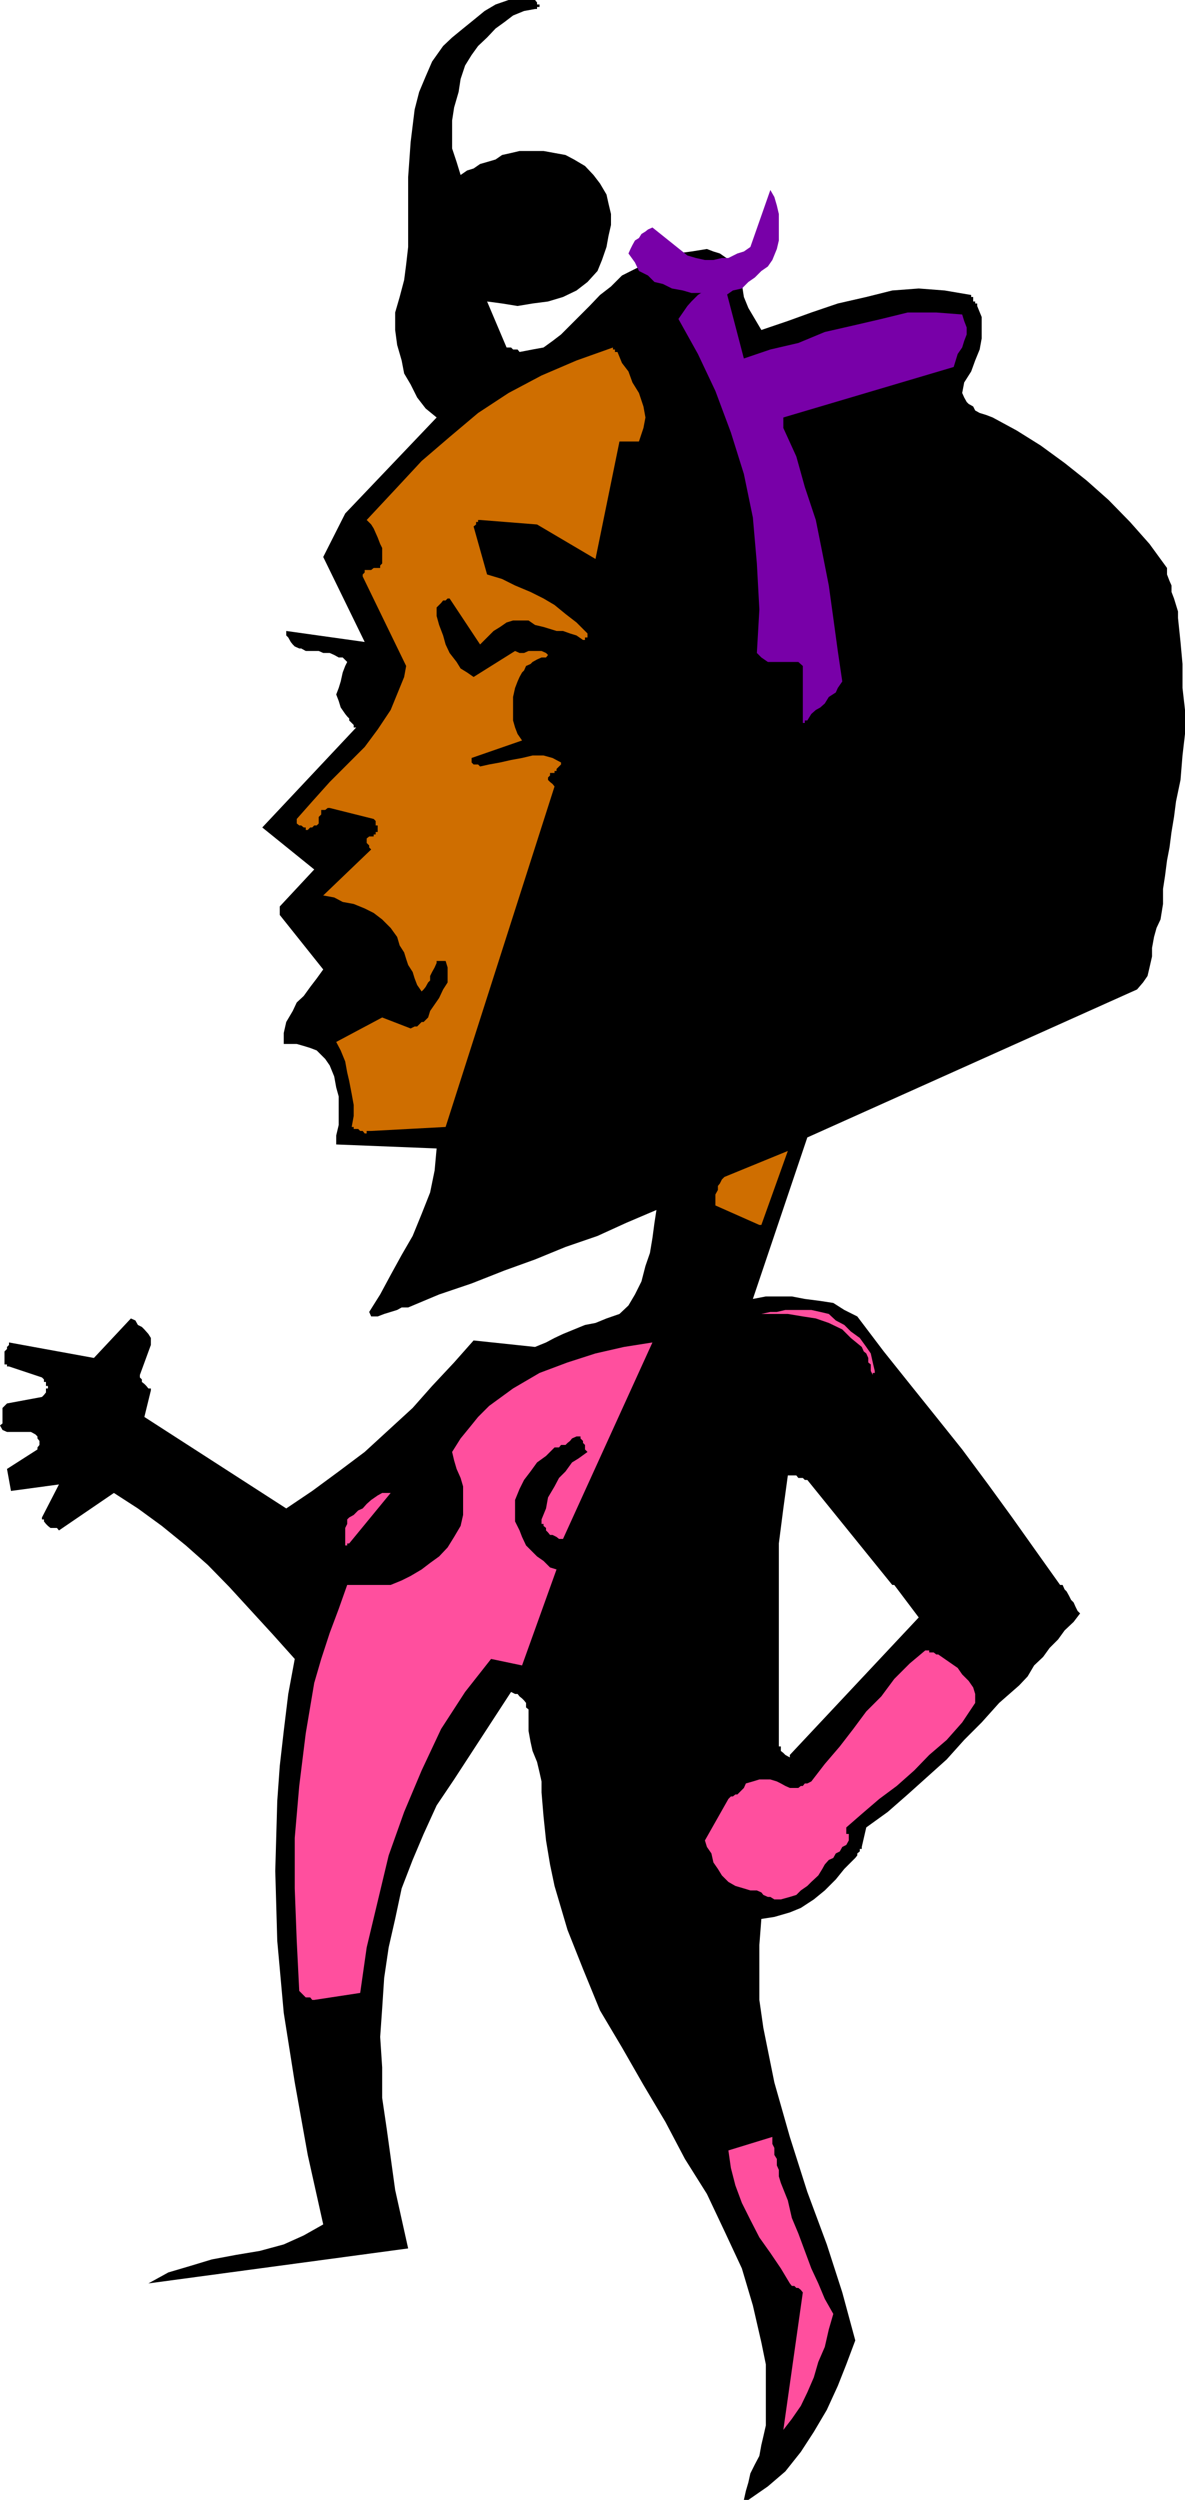 <svg height="480" viewBox="0 0 170.784 360" width="227.712" xmlns="http://www.w3.org/2000/svg"><path style="fill:#000" d="M365.39 469.185h-24.264l3.528 4.68-18.576 19.8v.36l-.648-.36-.288-.288-.36-.288v-.649h-.288v-29.232l.648-5.04.648-4.752h1.224l.288.36h.648l.288.288h.36l12.24 15.12h24.192l-3.384-4.752-3.528-4.968-3.456-4.752-3.744-5.04-3.744-4.68-3.816-4.752-3.744-4.68-3.816-5.04-1.872-.936-1.584-1.008-1.872-.288-2.232-.288-1.872-.36h-3.744l-1.872.36 7.848-23.256 47.52-21.312.864-1.008.648-.936.288-1.224.36-1.584v-1.224l.288-1.584.36-1.296.576-1.224.36-2.232v-2.16l.288-1.872.288-2.232.36-1.872.288-2.232.36-2.16.288-2.232.648-3.096.288-3.528.36-3.096v-3.456l-.36-3.168v-3.456l-.288-3.168-.36-3.456V329l-.288-.936-.288-.936-.36-.936v-.936l-.288-.648-.36-.936v-.936l-2.52-3.456-2.808-3.168-3.096-3.168-3.168-2.808-3.168-2.52-3.456-2.52-3.456-2.16-3.456-1.872-.936-.36-.936-.288-.648-.36-.288-.576-.648-.36-.288-.288-.36-.648-.288-.648.288-1.512 1.008-1.584.576-1.584.648-1.584.288-1.584v-3.096l-.648-1.584v-.36h-.288v-.288h-.288v-.647h-.288v-.288l-3.816-.648-3.744-.288-3.816.288-3.744.936-4.104.936-3.816 1.296-3.384 1.224-3.816 1.296-.936-1.584-.936-1.584-.648-1.584-.288-1.872-.648-1.584-1.296-1.512-.288-.648-.936-.648-.936-.288-.936-.36-2.232.36-2.16.288-2.232.288-1.872 1.008-1.872.936-1.872.936-1.584 1.584-1.584 1.224-1.512 1.584-1.584 1.584-1.224 1.224-1.296 1.296-1.224.936-1.296.936-1.584.288-1.872.36-.288-.36h-.648l-.288-.288h-.648l-2.808-6.624 2.16.288 2.232.36 2.16-.36 2.232-.288 2.16-.648 1.944-.936 1.584-1.224 1.44-1.584.648-1.584.648-1.872.288-1.584.36-1.584v-1.584l-.36-1.512-.288-1.296-.936-1.584-.936-1.224-1.224-1.296-1.584-.936-1.224-.648-1.584-.288-1.584-.288h-3.456l-1.224.288-1.296.288-.936.648-1.224.36-1.008.288-.936.648-.936.288-.936.648-.576-1.872-.648-1.944v-4.032l.288-1.872.648-2.232.288-1.872.648-1.944.936-1.512.936-1.296 1.296-1.224 1.224-1.296 1.296-.936 1.224-.936 1.584-.648 1.584-.288h.288v-.288h.36v-.36h-.36v-.288l-.288-.36h-3.816l-1.872.648-1.584.936-1.584 1.296-1.512 1.224-1.584 1.296-1.296 1.224-1.584 2.232-.936 2.16-.936 2.232-.648 2.52-.576 4.68-.36 5.04v10.08l-.288 2.52-.288 2.232-.648 2.448-.648 2.232v2.52l.288 2.16.648 2.232.36 1.872.936 1.584.936 1.872 1.224 1.584 1.584 1.296-13.176 13.824-3.168 6.264 5.976 12.24-11.304-1.584v.648l.288.288.36.648.288.36.288.288.648.288h.288l.648.36h1.872l.648.288h.936l.648.288.648.36h.576l.648.648-.288.576-.36.936-.288 1.296-.288.936-.36.936.36.936.288.936.648.936.288.36.288.288v.288l.36.36.288.288v.36h.36l-13.536 14.4 7.488 6.048-4.968 5.328v1.224l6.264 7.848-.936 1.296-.936 1.224-.936 1.296-1.008.936-.576 1.224-.936 1.584-.36 1.584v1.584h1.872l1.008.288.936.288.936.36.648.648.576.576.648.936.648 1.584.288 1.584.36 1.296v4.104l-.36 1.512v1.296l14.472.576-.288 3.168-.648 3.168-1.224 3.096-1.296 3.168-1.584 2.736-1.584 2.88-1.512 2.808-1.584 2.52.288.648h.936l.936-.36.936-.288.936-.288.648-.36h.936l4.464-1.872 4.68-1.584 4.752-1.872 4.392-1.584 4.392-1.8 4.608-1.584 4.104-1.872 4.392-1.872-.288 1.872-.288 2.16-.36 2.16-.648 1.872-.576 2.232-.936 1.872-.936 1.584-1.296 1.224-1.872.648-1.584.648-1.512.288-1.584.648-1.584.648-1.224.576-1.224.648-1.584.648-8.856-.936-2.808 3.168-3.168 3.384-2.808 3.168-3.456 3.168-3.456 3.168-3.744 2.808-3.816 2.808-3.744 2.52-20.448-13.176.936-3.816v-.288h-.36l-.288-.36-.288-.288-.36-.288v-.36l-.288-.288v-.36l1.584-4.32v-1.008l-.36-.576-.576-.648-.36-.36-.576-.288-.36-.648-.648-.288-5.328 5.688-12.24-2.232v.36l-.288.288v.288l-.36.36v1.872h.36v.288h.288l4.752 1.584.288.288v.36h.288v.576h.288v.36h-.288v.576l-.288.36-.288.288-5.04.936-.36.36-.288.288v2.232l-.36.288.36.648.648.288h3.456l.648.36.288.288v.288l.288.36v.576l-.288.36v.288l-4.392 2.808.576 3.168 6.912-.936-2.448 4.752v.288h.288v.288l.288.36.288.288.36.288h.936l.288.36 7.92-5.4 3.456 2.232 3.456 2.52 3.456 2.808 3.168 2.808 3.096 3.168 3.168 3.456 3.168 3.456 3.096 3.456-.936 5.04-.648 5.328-.576 5.04-.36 5.04-.288 10.08.288 10.08.936 10.368 1.584 10.008 1.872 10.44 2.232 10.008-2.808 1.584-2.88 1.296-3.456.936-3.456.576-3.456.648-3.096.936-3.168.936-2.88 1.584 37.44-5.04-1.872-8.424-1.224-8.856-.648-4.392v-4.392l-.288-4.392.288-4.104.288-4.392.648-4.392.936-4.104.936-4.392 1.584-4.104 1.584-3.744 1.872-4.104 2.52-3.744 8.208-12.6.576.288h.36l.288.36.36.288.288.288.288.36v.648l.36.288v3.096l.288 1.584.288 1.296.648 1.584.36 1.512.288 1.296v1.584l.288 3.456.36 3.456.576 3.456.648 3.096 1.872 6.336 2.232 5.616 2.448 5.976 3.168 5.328 3.096 5.4 3.168 5.328 2.808 5.328 3.168 5.04 2.52 5.328 2.52 5.4 1.584 5.328 1.224 5.328.648 3.168v8.784l-.36 1.584-.288 1.224-.288 1.584-.648 1.224-.648 1.296-.288 1.296-.36 1.224-.288 1.296h.648L322.91 599l2.52-2.16 2.232-2.808 1.872-2.88 1.872-3.168 1.584-3.456 1.224-3.096 1.296-3.456-1.872-6.912-2.232-6.912-2.808-7.56-2.52-7.92-2.232-7.848-1.584-7.848-.576-4.032v-7.92l.288-3.744 1.872-.288 2.232-.648 1.584-.648 1.872-1.224 1.584-1.296 1.584-1.584 1.224-1.512 1.584-1.584.288-.36v-.288l.36-.288v-.36h.288v-.288l.648-2.808 3.096-2.232 2.88-2.52 2.808-2.52 2.808-2.52 2.52-2.808 2.52-2.52 2.52-2.808 2.88-2.52 1.224-1.296.936-1.584 1.296-1.224.936-1.296 1.224-1.224.936-1.296 1.296-1.224.936-1.224-.36-.36-.288-.576-.288-.648-.36-.36-.288-.576-.36-.648-.288-.288zM285.254 271.76h.648l.576-.288h1.008l.576-.288.648-.36.288-.288.36-.288h.288l.36-.36v-.288h.288v-1.584h-3.456l-.36.288-.576.36h-.36l-.288.288-.648.36-.288.576v1.297l.288.288h.36v.288z" transform="translate(-212.246 -240.945)"/><path style="fill:#ff4f9e" d="m325.142 590.865 1.224-1.584 1.296-1.872.936-1.944.936-2.16.648-2.232.936-2.16.576-2.52.648-2.232-1.224-2.16-.936-2.232-1.008-2.16-.936-2.52-.936-2.52-.936-2.232-.576-2.52-1.008-2.52-.288-.936v-.936l-.288-.648v-.936l-.36-.576v-1.008l-.288-.576v-1.008l-6.336 1.944.36 2.52.648 2.52.936 2.52 1.224 2.448 1.296 2.52 1.584 2.232 1.512 2.232 1.296 2.16.288.36h.36l.288.288h.288l.36.288.288.36zm-67.608-61.92 6.624-1.008.936-6.552 1.584-6.624 1.584-6.624 2.232-6.264 2.52-5.976 2.808-5.976 3.456-5.328 3.744-4.752 4.464.936 4.968-13.824-.936-.288-.936-.936-.936-.648-.648-.648-.936-.936-.576-1.224-.36-.936-.648-1.296v-3.096l.648-1.584.648-1.296.936-1.224.936-1.296 1.296-.936 1.224-1.224h.648l.288-.36h.648l.288-.288.36-.288.288-.36.648-.288h.576v.288l.36.36v.288l.288.288v.648l.36.36-1.296.936-.936.576-.936 1.296-.936.936-.648 1.224-.936 1.584-.288 1.584-.648 1.584v.647h.288v.288l.36.288v.36l.288.288.288.36h.36l.576.288.36.288h.576l12.888-28.296-4.104.648-4.104.936-4.032 1.296-4.032 1.512-3.816 2.232-3.456 2.52-1.584 1.584-1.224 1.512-1.296 1.584-1.224 1.944.288 1.224.36 1.224.576 1.296.36 1.224v4.104l-.36 1.584-.936 1.584-.936 1.512-1.224 1.296-1.296.936-1.224.936-1.584.936-1.296.648-1.584.648h-6.264l-1.224 3.456-1.296 3.456-1.224 3.744-1.008 3.456-1.224 7.272-.936 7.56-.648 7.488v7.272l.288 7.56.36 7.2.288.288.36.36.288.288h.648l.288.36zm66.312-14.472h.936l1.296-.36.936-.288.648-.648.936-.648.576-.576 1.008-.936.576-.936.36-.648.576-.648.648-.288.36-.648.576-.288.36-.648.576-.288.36-.648v-.937h-.36v-.935l2.232-1.944 2.52-2.16 2.52-1.872 2.52-2.232 2.16-2.232 2.52-2.16 2.232-2.52 1.872-2.808v-1.296l-.288-.936-.648-.936-.936-.936-.648-.936-.936-.648-.936-.648-.936-.648h-.288l-.36-.288h-.648v-.288h-.576l-2.232 1.872-2.232 2.232-1.872 2.52-2.16 2.16-1.872 2.52-1.944 2.52-2.16 2.52-1.944 2.52-.576.288h-.36l-.288.36h-.288l-.36.288h-1.224l-.648-.288-.648-.36-.576-.288-.936-.288h-1.584l-.936.288-1.008.288-.288.648-.288.288-.36.36-.288.288h-.288l-.36.288h-.288l-.36.36-3.384 5.976.288.936.648.936.288 1.296.648.936.576.936.936.936 1.008.576 1.224.36.936.288h.936l.648.288.288.36.648.288h.36zm-61.272-51.264 5.976-7.272h-1.224l-.648.36-.936.648-.648.576-.576.648-.648.288-.648.648-.648.36-.288.288v.648l-.288.576v2.52h.288v-.288zm75.744-24.84-.288-1.224-.288-1.296-.648-.936-.936-1.296-1.296-.936-.936-.936-1.224-.648-1.008-.936-1.224-.288-1.296-.288h-3.744l-1.224.288h-.936l-1.296.288h3.816l2.16.36 1.872.288 1.872.648 1.944.936 1.224 1.224 1.584 1.296.288.648.36.288.288.648v.648l.36.288v.936l.288.576v-.288h.288z" transform="translate(-212.246 -240.945)"/><path style="fill:#cf6e00" d="m265.742 403.809 10.728-.576 15.696-49.032-.288-.36-.36-.288-.288-.288v-.36l.288-.288v-.36h.648v-.288h.288v-.288l.36-.36.288-.288v-.288l-1.224-.648-1.296-.36h-1.584l-1.512.36-1.584.288-1.584.36-1.584.288-1.296.288-.288-.288h-.648l-.288-.288v-.648l7.272-2.52-.648-.936-.36-.936-.288-1.008v-3.384l.288-1.296.36-.936.288-.648.36-.648.288-.288.288-.648.648-.288.288-.288.648-.36.648-.288h.648l.288-.36-.288-.288-.648-.288h-1.872l-.648.288h-.648l-.648-.288-5.976 3.744-.936-.648-.936-.576-.576-.936-1.008-1.296-.576-1.224-.36-1.296-.576-1.512-.36-1.296v-1.224l.36-.36.288-.288.288-.36h.36l.288-.288h.288l4.392 6.624.648-.648.648-.648.648-.648.936-.576.936-.648.936-.288h2.232l.936.648 1.224.288.936.288.936.288h.936l1.008.36.936.288.936.648h.288v-.36h.36v-.576l-1.584-1.584-1.584-1.224-1.584-1.296-1.584-.936-1.872-.936-2.232-.936-1.872-.936-2.16-.648-1.944-6.912.36-.288v-.36h.288v-.288h.288l8.208.648 8.424 4.968 3.456-16.92h2.808l.648-1.944.288-1.512-.288-1.584-.648-1.944-.936-1.512-.576-1.584-.936-1.224-.648-1.584h-.36v-.36h-.288v-.288l-5.256 1.872-5.04 2.16-4.752 2.52-4.392 2.88-4.104 3.456-4.032 3.456-3.816 4.104-4.104 4.392.648.648.36.576.288.648.288.648.36.936.288.576v2.232l-.288.288v.36h-.936l-.36.288h-.936v.36l-.288.288v.288l6.264 12.888-.288 1.584-.648 1.584-.648 1.584-.648 1.584-1.872 2.808-1.872 2.52-2.52 2.52-2.52 2.52-2.52 2.808-2.232 2.52v.648l.36.288h.288l.36.288h.288v.36h.288l.36-.36h.288l.288-.288h.36l.288-.288v-.936l.36-.36v-.648h.576l.36-.288h.288l6.336 1.584.288.288v.648h.288v.936h-.288v.36h-.288v.288h-.648l-.36.288v.648l.36.36v.288l.288.288-6.912 6.624 1.584.288 1.224.648 1.584.288 1.584.648 1.296.648 1.224.936 1.224 1.224.936 1.296.36 1.224.648 1.008.288.936.288.864.648 1.008.288.936.36.936.648.936.288-.288.288-.36.36-.648.288-.288v-.648l.288-.576.36-.648.288-.648v-.288h1.296l.288.936v2.16l-.648 1.008-.576 1.224-.648.936-.648.936-.288.936-.36.36-.288.288h-.288l-.36.36-.288.288h-.36l-.576.288-4.104-1.584-6.624 3.528.648 1.224.648 1.584.288 1.584.288 1.224.36 1.872.288 1.584v1.584l-.288 1.584h.288v.288h.648l.288.288h.36l.288.36h.288v-.36h.36zm56.232 13.536 3.816-10.656-9.144 3.744-.36.36-.288.576-.288.36v.576l-.36.648v1.584l6.336 2.808z" transform="translate(-212.246 -240.945)"/><path style="fill:#7800a8" d="m328.598 344.697.576-.936.648-.576.648-.36.648-.576.576-.936 1.008-.648.288-.648.648-.936-.648-4.392-.648-4.752-.648-4.68-.936-4.752-.936-4.68-1.584-4.752-1.224-4.392-1.872-4.104v-1.512l24.552-7.272.288-.936.288-.936.648-.936.288-.936.36-.936v-1.008l-.36-.936-.288-.936-3.744-.288h-4.104l-3.816.936-4.032.936-4.104.936-3.816 1.584-4.032.936-3.816 1.296-2.808-10.728-.936.36-.936.288-.936.288-1.008.648-.936.936-.576.648-.648.936-.648.936 2.808 5.04 2.52 5.328 2.232 5.976 1.872 5.976 1.296 6.264.576 6.624.36 6.624-.36 6.264.648.648.936.648h4.392l.648.576v8.208h.288v-.36z" transform="translate(-212.246 -240.945)"/><path style="fill:#7800a8" d="m315.71 283.713 1.224-.288.936-.648 1.296-.288.936-.936.936-.648.936-.936.936-.648.648-.936.648-1.584.288-1.224v-3.816l-.288-1.224-.36-1.224-.576-1.008-2.88 8.208-.936.648-.936.288-1.296.648h-.936l-1.224.288h-1.224l-1.296-.288-1.224-.36-5.04-4.032-.648.288-.36.288-.576.36-.36.576-.576.36-.36.648-.288.576-.288.648.936 1.296.576 1.224 1.296.648.936.936 1.224.288 1.296.648 1.584.288 1.224.36h2.232l.288.288h.36l.576.288z" transform="translate(-212.246 -240.945)"/></svg>
